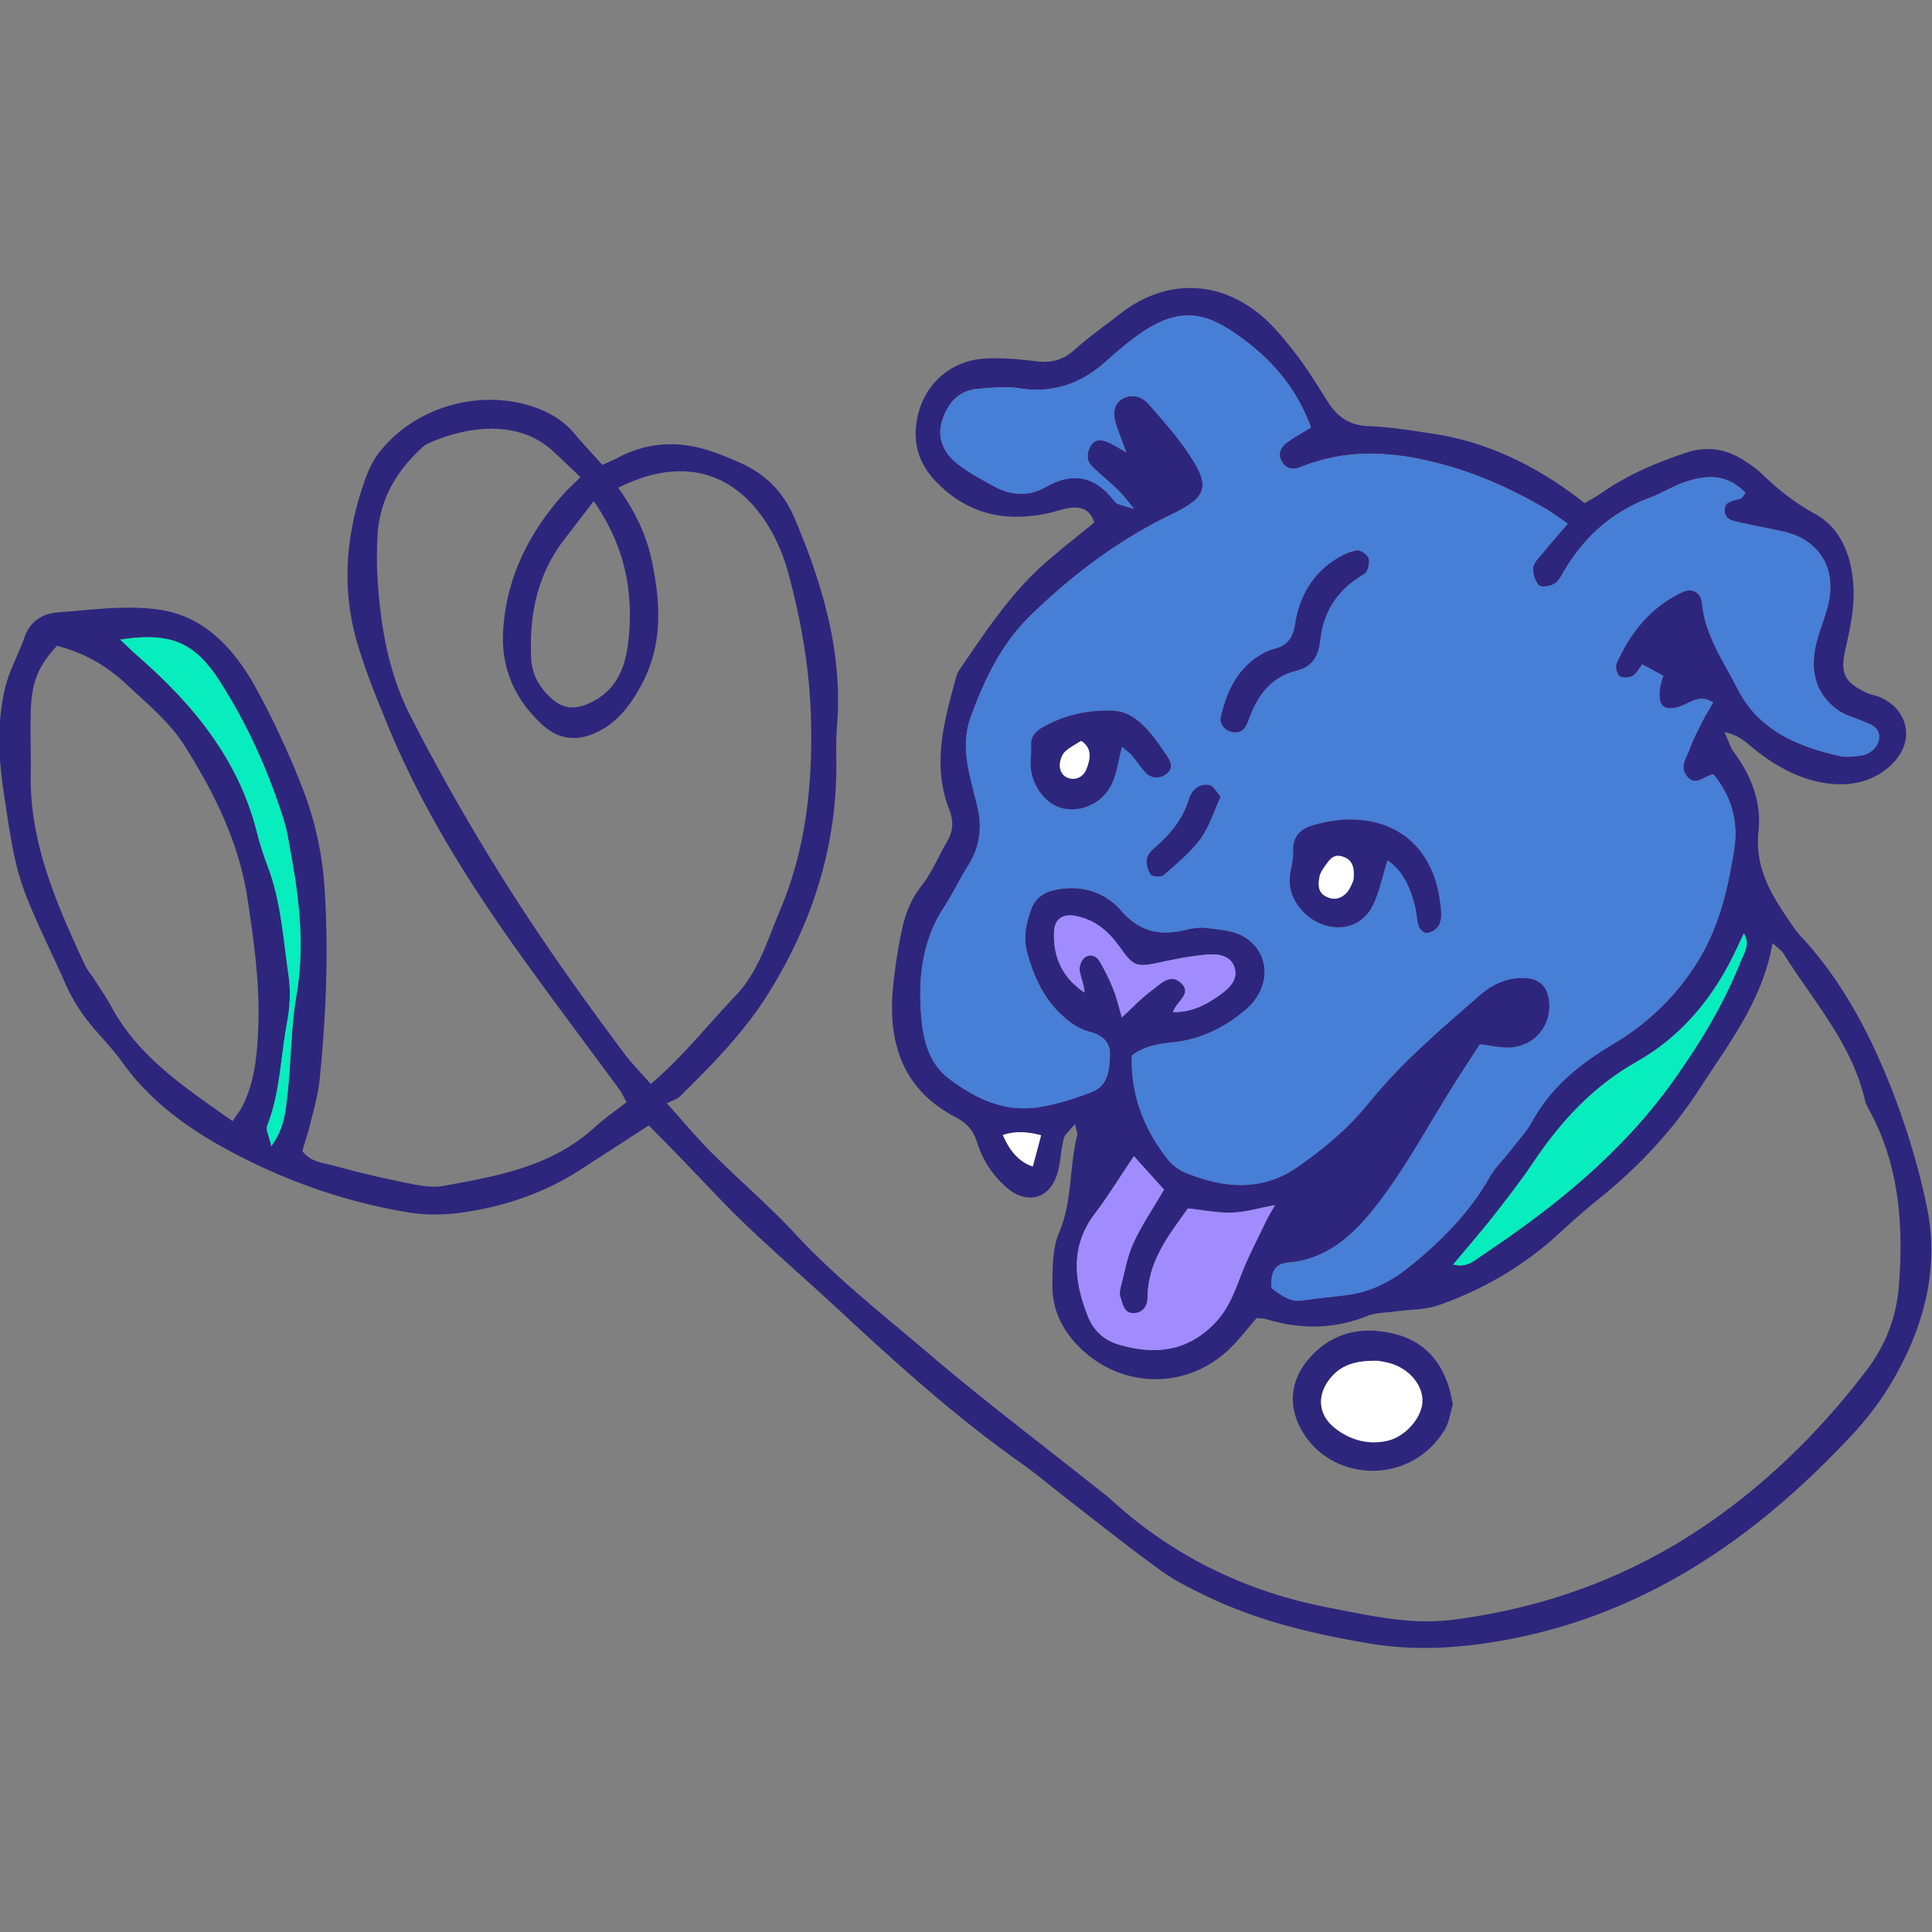 <svg xmlns="http://www.w3.org/2000/svg" viewBox="0 0 720 720"><rect x="0" y="0" width="720" height="720" fill="#808080" stroke="none"/><defs><style>.cls-1{fill:#fff}.cls-3{fill:#2e267c}.cls-5{fill:#a08cff}</style></defs><g id="Layer_1"><path d="M660.58 351.44c-3.75 21.62-16.52 37.71-27.25 54.38-9.97 15.49-22.9 29.26-37.54 41.01-5.12 4.11-10.01 8.5-14.85 12.93-13.07 11.97-28.08 20.78-44.72 26.62-5.01 1.76-10.69 1.6-16.06 2.35-3.56.5-7.38.4-10.63 1.7-12.42 4.95-24.84 5.07-37.48 1.22-1.02-.31-2.14-.29-3.72-.48-2.68 3.14-5.39 6.53-8.33 9.7-15.79 17.01-41.13 17.53-57.64 1.29-6.56-6.46-10.3-14.29-10.17-23.42.09-6.51.03-13.6 2.5-19.38 5.03-11.72 3.72-24.29 6.74-36.18.22-.86-.32-1.91-.79-4.31-1.93 2.41-3.75 3.74-4.2 5.44-1.03 3.86-1.11 7.96-2.06 11.84-2.81 11.45-12.13 12.49-18.93 6.68-5.52-4.72-9.21-10.39-11.3-17.07-1.41-4.5-3.76-7.19-8.08-9.44-19.73-10.31-25.31-27.79-23.24-48.63.68-6.88 1.73-13.75 3.15-20.51 1.27-6.03 3.24-11.72 7.29-16.86 4.01-5.08 6.54-11.32 9.83-16.98 2.2-3.78 2.26-7.59.7-11.55-6.63-16.8-1.93-33.04 2.47-49.29.28-1.04.74-2.1 1.35-2.98 9.68-14.12 19.04-28.51 32.09-39.9 5.75-5.02 11.79-9.72 18.09-14.89-1.38-4.53-4.61-6.06-8.98-5.44-2.87.4-5.65 1.45-8.5 2.05-16.15 3.37-30.23.15-41.91-12.3-5.74-6.12-7.9-13.01-6.93-21 1.63-13.48 11.79-23.52 25.29-24.39 6.49-.42 13.12.22 19.61 1.01 5.48.67 9.81-.49 14-4.24 5.43-4.85 11.43-9.06 17.18-13.55 15.93-12.46 35.3-12.86 51.23-.29 5.34 4.21 9.79 9.72 14 15.14 4.46 5.75 8.24 12.04 12.16 18.19 3.58 5.61 8.18 8.68 15.21 8.92 7.99.28 15.97 1.62 23.9 2.82 19.54 2.95 36.81 11.21 52.58 22.86 1.16.86 2.29 1.75 3.92 3.01 2.11-1.26 4.29-2.41 6.29-3.8 9.65-6.76 20.35-11.27 31.45-14.98 7.41-2.48 14.38-1.64 20.96 2.43 2.47 1.53 4.95 3.18 7.05 5.17 6.05 5.78 12.28 10.92 19.85 15.02 9.91 5.38 13.73 15.52 14.53 26.69.58 8.14-1.17 15.95-2.93 23.77-2.05 9.09-.53 12.41 7.89 16.38 1.62.77 3.51.97 5.16 1.7 10.34 4.59 12.76 16.04 4.87 24.28-6.5 6.8-14.96 8.88-24.05 7.83-10.43-1.2-19.31-6.14-27.48-12.53-2.99-2.34-5.61-5.43-11.45-6.61 1.52 3.36 2.1 5.61 3.38 7.33 6.57 8.83 10.46 18.8 9.26 29.63-1.4 12.66 4.02 22.41 10.6 32.08 1.64 2.41 3.24 4.91 5.21 7.04 14.13 15.2 24.05 33.18 31.84 52.02 6.5 15.74 11.7 32.29 15.13 48.97 4.39 21.4-.42 41.99-10.88 61.23-4.72 8.69-10.39 16.49-17.19 23.75-14.77 15.78-30.63 30.19-48.46 42.45-23.1 15.87-48.29 27.17-75.67 32.84-18.2 3.77-36.87 5.41-55.39 2.3-20.87-3.5-41.48-8.34-60.72-17.59-5.88-2.83-11.84-5.74-17.1-9.54-11.53-8.32-22.64-17.21-33.9-25.9-6.06-4.68-11.88-9.69-18.12-14.09-23.89-16.86-45.59-36.31-66.95-56.18-11.75-10.93-23.9-21.45-35.52-32.51-8.44-8.03-16.3-16.67-24.43-25.03-4.02-4.14-8.07-8.25-12-12.26-8.93 5.79-17.12 11.12-25.33 16.42-13.71 8.86-28.85 13.96-44.88 16.14-6.42.87-13.21.89-19.59-.17-20.61-3.42-40.53-9.97-59.1-19.12-17.9-8.82-34.99-19.67-47.1-36.5-2.98-4.14-6.42-7.95-9.81-11.77-5.38-6.07-9.69-12.77-12.69-20.3-.4-1.02-.9-1.99-1.36-2.99-15.22-32.77-15.7-32.7-20.76-67.34-1.83-12.5-2.24-25.54.91-38.06 1.58-6.26 4.93-12.05 7.04-18.2 2.08-6.07 6.84-8.89 12.36-9.3 12.68-.95 25.69-2.82 38.07-.98 17.46 2.6 28.53 15.58 36.53 30.44a322 322 0 0 1 16.91 36.72c4.57 11.86 7.21 24.35 8.01 37.2 1.47 23.74.49 47.4-1.91 71.01-.55 5.39-2.13 10.69-3.41 15.99-.85 3.51-2 6.95-3 10.35 3.11 4.25 7.83 4.38 11.89 5.5a391 391 0 0 0 26.61 6.33c4.6.93 9.58 1.98 14.06 1.17 20.1-3.65 40.35-7.17 56.3-21.78 3.67-3.36 7.83-6.18 11.95-9.39-1.11-2.04-1.64-3.37-2.46-4.49-12.52-17.05-25.27-33.92-37.57-51.12-19.1-26.72-36.48-54.48-49.01-84.99-4.14-10.09-8.3-20.25-11.35-30.7-6.03-20.64-4.12-41.15 3.13-61.21 1.22-3.37 2.84-6.78 5.03-9.59 13.37-17.16 37.74-24.05 58.13-16.86 5.64 1.99 10.51 4.89 14.41 9.47 3.29 3.87 6.77 7.59 10.66 11.94 1.87-.84 3.82-1.58 5.64-2.55 11.68-6.27 23.71-6.54 36-2.15 3.43 1.22 6.8 2.62 10.12 4.12 9.38 4.23 15.93 11.04 19.98 20.65 10.46 24.8 17.97 50.1 15.71 77.46-.36 4.36-.27 8.76-.23 13.14.29 31.12-8.73 59.46-25 85.82-9.12 14.78-21.15 26.91-33.37 38.95-1.01.99-2.61 1.39-4.8 2.5 6.48 7.18 11.33 13.07 16.71 18.42 10.33 10.28 21.46 19.81 31.36 30.47 15.23 16.39 32.79 30.13 49.71 44.54 20.81 17.72 42.66 34.22 64.06 51.24 1.14.91 2.33 1.77 3.4 2.75 23.16 21.3 50.42 34.54 81.16 40.48 15.34 2.96 30.71 6.61 46.58 4.56 36.81-4.75 70.19-17.51 100.4-39.65 20.58-15.09 38.01-32.77 53.38-52.85 7.32-9.56 11.49-20.03 12.41-32.11 1.72-22.59.13-44.49-10.84-64.91-.69-1.28-1.48-2.57-1.8-3.96-4.87-21.33-19.47-37.26-30.6-55.11-.54-.87-1.55-1.45-3.89-3.58ZM419.76 168.6c-1.8-4.9-2.92-7.59-3.79-10.36-1.48-4.73-.63-7.89 2.38-9.65s6.91-1.25 9.79 2.03c5.03 5.75 10.16 11.51 14.45 17.8 8.73 12.81 7.64 16.71-6.2 23.38-19.62 9.45-36.7 22.41-52.23 37.47-10.96 10.64-17.42 24.12-22.48 38.3-2.26 6.34-2.04 12.93-.66 19.46.9 4.27 1.97 8.51 3.07 12.73 2.14 8.19 1.23 15.82-3.41 23.06-3.14 4.9-5.58 10.26-8.78 15.12-8.25 12.53-9.73 26.55-8.56 40.84.72 8.69 2.8 17.53 10.47 23.28 9.88 7.41 20.77 12.59 33.49 10.51 6.73-1.1 13.41-3.22 19.78-5.73 6.05-2.39 6.42-8.48 6.57-13.97.13-4.71-3.17-7.23-7.37-8.31-4.42-1.14-7.78-3.58-11.03-6.7-6.58-6.31-9.97-14.06-12.4-22.68-1.61-5.74-.44-10.88 1.32-16.02 1.51-4.41 4.81-6.77 9.7-7.68 9.53-1.76 18.01 1.01 23.86 7.75 7.03 8.1 14.73 9.62 24.32 7.25 2.45-.61 5.12-1.02 7.58-.69 4.62.63 9.74.85 13.62 3.06 10.41 5.94 10.73 19.25.85 27.57-7.63 6.42-16.38 10.85-26.55 11.96-5.39.59-10.81 1.23-15.71 4.95-.5 14.52 4.42 27.14 13.11 38.42 1.71 2.22 4.27 4.2 6.86 5.26 14.17 5.79 28.39 7.16 41.71-2.1 9.88-6.86 19.05-14.53 26.73-24.04 12.18-15.08 26.99-27.59 41.57-40.26 4.51-3.92 9.86-6.27 15.95-6.2 5.75.07 8.9 3.02 9.55 8.43 1.07 8.93-4.89 16.67-14.04 17.52-3.46.32-7.03-.65-11.76-1.17-3.21 4.98-6.78 10.38-10.22 15.87-8.71 13.88-16.52 28.43-26.29 41.52-8.65 11.58-18.77 22.53-34.92 23.95-5.88.51-6.41 4.76-6.28 9.46 3.58 2.56 6.85 5.42 11.82 4.62 5.76-.92 11.6-1.3 17.37-2.17 8.86-1.35 16.18-5.38 23.24-11.17 11.42-9.37 21.5-19.55 28.83-32.47 2.13-3.76 5.39-6.87 8.07-10.33s5.73-6.73 7.82-10.52c7.11-12.95 17.96-21.64 30.44-29.03 13.01-7.71 23.69-18.15 31.64-31.16 7.75-12.7 11.02-27.02 13.27-41.36 1.54-9.78-.81-19.53-7.79-27.84-3.25.44-6.48 4.7-9.78.79-3.02-3.57-.18-6.96.97-10.22 1.21-3.42 2.9-6.68 4.54-9.94 1.23-2.46 2.71-4.79 4.19-7.39-4.96-3.22-8.24-.04-11.77 1.25-6.32 2.31-8.93.28-8.05-6.43.22-1.7.83-3.34 1.2-4.79-2.77-1.51-4.92-2.68-7.78-4.24-1.18 1.5-2.04 3.4-3.52 4.23-1.33.74-3.84.97-4.88.18-1.05-.8-1.75-3.49-1.2-4.73 5.19-11.64 12.84-21.19 24.68-26.67 3.5-1.62 6.8.07 7.18 4.13 1.15 12.13 8.11 21.81 13.35 32.11 7.76 15.25 22.21 21.34 37.94 24.87 2.42.54 5.12.22 7.63-.1 4.1-.54 7.13-3.62 7.1-7.1-.04-3.68-3.15-4.49-5.79-5.65-3.32-1.45-7.06-2.33-9.89-4.44-8.68-6.48-10.12-15.52-7.57-25.46 1.17-4.57 3.13-8.95 4.22-13.54 3.75-15.91-5.68-24.92-16.57-27.32-5.34-1.18-10.72-2.16-16.05-3.35-2.46-.55-5.53-.93-5.9-4.01-.49-4.15 3.24-4 5.88-4.95.74-.27 1.18-1.34 1.83-2.13-7.17-7.5-15.26-6.72-23.52-3.67-4.09 1.51-7.85 3.89-11.94 5.41-13.92 5.17-24.35 14.33-31.88 26.99-1.1 1.85-2.12 4.1-3.81 5.13-1.58.97-4.93 1.48-5.83.56-1.49-1.52-2.36-4.43-2.12-6.61.2-1.9 2.19-3.68 3.57-5.37 2.92-3.57 5.97-7.04 9.31-10.95-3.31-2.26-5.6-4.05-8.09-5.5-11.69-6.8-23.8-12.44-36.94-16.16-18.35-5.2-36.37-6.78-54.48.54-2.54 1.03-5.08.97-6.79-1.63-2.02-3.09-.79-5.7 1.79-7.59 2.82-2.06 5.94-3.72 8.82-5.48-5.61-15.68-15.78-26.63-28.8-35.5-11.21-7.64-20.94-9.35-35.22.72-4.46 3.15-8.61 6.77-12.7 10.4-9.3 8.26-19.81 11.72-32.31 9.71-4.91-.79-10.11-.14-15.15.25-7.1.55-11.08 5.31-13.15 11.47-2.23 6.66.4 12.42 5.65 16.5 4.27 3.32 9.14 5.94 13.93 8.51 6.19 3.32 12.79 3.6 18.9.11 9.84-5.64 18.04-4.22 25.08 4.57.45.57.9 1.28 1.52 1.55 1.3.56 2.7.88 6.35 1.99-2.99-3.56-4.23-5.34-5.77-6.81-3.17-3.02-6.56-5.8-9.73-8.82-2.54-2.42-2.16-5.39-.53-8 1.71-2.73 4.39-2.07 6.83-.97 1.58.71 3.04 1.68 6.34 3.55Zm-189.38 13.16c6.26 8.76 10.51 17.54 12.55 27.32 3.27 15.64 4.14 31.07-3.7 45.79-4 7.51-8.84 14.26-16.86 18.04-7.36 3.47-14.14 2.77-20.22-2.79-10.27-9.39-15.45-21.12-14.65-34.97 1.13-19.59 9.43-36.26 22.29-50.81 1.86-2.1 3.97-3.98 6.54-6.53-3.91-3.69-7.24-6.98-10.72-10.09-13.65-12.15-33.57-8.24-46.33-2.31-.97.45-1.8 1.25-2.6 1.99-9.44 8.8-15.35 19.38-16 32.47-.24 4.73-.3 9.5-.05 14.23.97 18.33 3.96 36.37 12.36 52.79 11.78 23.03 24.7 45.45 38.69 67.27 12.8 19.94 26.56 39.17 40.72 58.13 2.99 4 6.54 7.58 10.12 11.68 12.07-10.26 21.26-22.07 31.54-32.82 8.61-9.01 11.91-20.75 16.59-31.78 9.73-22.95 12.24-47.2 11.57-71.74-.5-18.22-3.63-36.25-8.38-53.85-1.87-6.91-4.83-13.88-8.82-19.8-12.9-19.17-32.25-23.46-54.63-12.19ZM86.7 417.82c1.59-2.43 2.92-4.08 3.83-5.94 4.45-9.06 5.3-18.86 5.71-28.74.67-16.1-1.56-31.85-3.93-47.79-3.17-21.25-12.27-39.49-23.36-57.18-5.69-9.08-13.96-15.76-21.67-23.02-7.63-7.18-16.21-11.98-26.07-14.47-6.94 7.66-9.35 13.23-9.72 23.93-.27 8.02.1 16.06-.03 24.09-.41 25.63 9.68 48.26 20.11 70.8.91 1.96 2.41 3.65 3.58 5.5 2.15 3.38 4.46 6.67 6.36 10.18 10.32 19.04 27.76 30.32 45.19 42.65Zm335.87 13.05c-5.48 8.12-9.62 14.96-14.44 21.27-9.37 12.27-7.93 25.08-2.77 38.27 2.13 5.45 6.02 9.07 11.62 10.7 13.53 3.94 25.73 2.63 36.03-8.32 4.97-5.28 7.17-11.6 9.68-18.06 2.61-6.73 6.03-13.14 9.15-19.67.84-1.76 1.89-3.43 3.29-5.94-6.12 1.13-11.05 2.64-16.03 2.79-5.35.16-10.73-.97-16.39-1.56-7.21 10.05-14.95 19.78-15.04 33.09-.02 3.4-1.84 5.83-5.14 5.94-3.79.13-4.12-3.54-5.03-6.19-.33-.95-.17-2.19.09-3.21 1.48-5.6 2.4-11.49 4.79-16.69 3.11-6.8 7.4-13.06 11.42-19.95-3.32-3.68-6.66-7.39-11.23-12.47M221.26 186.74c-4.18 5.45-7.67 9.98-11.15 14.54-10 13.1-12.95 28.16-12.14 44.21.31 6.15 3.26 11.05 7.83 15.04 3.95 3.45 8.11 3.96 13.09 1.86 10.93-4.61 14.34-13.72 15.39-24.39 1.76-17.9-1.46-34.62-13.02-51.26m320.31 284.49c5.14 1.38 7.92-1.51 10.72-3.38 27-18.04 52-38.07 71.2-64.96 10.03-14.05 18.77-28.46 25.13-44.4 1.33-3.33 3.74-6.62 1.26-10.64-1.46 3.07-2.8 6.04-4.25 8.94-8.17 16.32-19.84 29.92-35.57 38.82-16.41 9.28-28.37 22.27-38.61 37.53-4.64 6.91-9.77 13.51-14.92 20.07-4.67 5.95-9.65 11.65-14.97 18.02Zm-440.46-44.05c5.11-7.23 5.28-13.27 5.97-18.89 1.49-12.28 1.21-24.82 3.34-36.96 3.1-17.63 1.33-34.8-1.81-52.06-.85-4.65-1.5-9.38-2.91-13.86-5.74-18.16-13.47-35.4-23.79-51.49-9.24-14.41-18.12-18.49-37.09-15.56 2.53 2.38 4.44 4.31 6.49 6.09 20.71 18.03 37.65 38.57 44.51 65.95 1.06 4.23 2.42 8.42 3.97 12.5 4.97 13.11 5.76 27.03 7.76 40.68.83 5.67.52 11.76-.55 17.41-2.45 12.84-2.52 26.15-7.43 38.55-.58 1.46.68 3.66 1.55 7.64Zm336.03-49.97c7.35.06 12.68-2.96 17.69-6.57 3.31-2.39 6.59-5.46 5.28-9.92-1.35-4.59-6.02-5.3-9.93-4.99-6.11.47-12.19 1.71-18.21 2.99-8.2 1.75-9.54 1.52-14.5-5.53-4.14-5.89-9.15-10.34-16.41-11.8-4.93-.99-8.06 1-8.26 5.92-.39 9.49 3.22 17.18 11.36 22.59-.14-2.93-1.4-5.52-1.81-8.23-.22-1.47.58-3.65 1.69-4.64 1.93-1.72 4.42-.92 5.64 1.09 2.05 3.39 3.78 7.01 5.26 10.69 1.27 3.17 2.01 6.55 3.14 10.34 4.31-3.94 7.52-7.41 11.28-10.14 3.01-2.19 6.54-6.3 10.52-2.89 4.78 4.09-1.35 6.77-2.75 11.11Zm-49.15 45.86c-5.32-1.36-9.67-1.63-14.26-.08q4.08 9.53 11.18 11.7c1-3.77 1.99-7.5 3.08-11.62" class="cls-3"/><path d="M541.42 523.43c-.89 2.82-1.31 6.65-3.15 9.61-12.55 20.29-40.61 19.37-52.19 1.62-6.44-9.87-5.59-20.35 2.33-29.03 8.48-9.3 19.28-11.39 30.94-8.62 11.71 2.79 18.51 10.89 21.29 22.47.25 1.06.43 2.14.78 3.94Zm-28.06-16.3c-8.11-.14-13.19 1.51-17.08 5.89-5.6 6.31-5.36 14.05 1.2 19.19 5.62 4.4 12.31 6.35 19.54 4.73 6.63-1.48 12.79-8.49 13.06-14.52.25-5.6-3.91-11.31-10.57-13.88-2.66-1.03-5.62-1.29-6.15-1.41" class="cls-3"/><path d="M419.76 168.6c-3.3-1.87-4.76-2.84-6.34-3.55-2.44-1.1-5.12-1.76-6.83.97-1.64 2.61-2.02 5.58.53 8 3.17 3.01 6.57 5.8 9.73 8.82 1.54 1.47 2.78 3.25 5.77 6.81-3.64-1.11-5.05-1.42-6.35-1.99-.62-.27-1.06-.98-1.52-1.55-7.04-8.79-15.24-10.21-25.08-4.57-6.11 3.5-12.7 3.22-18.9-.11-4.79-2.57-9.66-5.19-13.93-8.51-5.26-4.09-7.89-9.84-5.65-16.5 2.07-6.16 6.05-10.92 13.15-11.47 5.04-.39 10.24-1.04 15.15-.25 12.51 2.01 23.01-1.45 32.31-9.71 4.09-3.63 8.24-7.26 12.7-10.4 14.29-10.07 24.01-8.36 35.22-.72 13.02 8.87 23.19 19.82 28.8 35.5-2.88 1.77-6 3.42-8.82 5.48-2.58 1.89-3.81 4.5-1.79 7.59 1.7 2.6 4.25 2.65 6.79 1.63 18.1-7.32 36.12-5.74 54.48-.54 13.14 3.72 25.25 9.36 36.94 16.16 2.49 1.45 4.78 3.23 8.09 5.5-3.34 3.91-6.38 7.38-9.31 10.95-1.38 1.68-3.36 3.47-3.57 5.37-.23 2.18.64 5.09 2.12 6.61.9.92 4.25.41 5.83-.56 1.69-1.03 2.71-3.28 3.81-5.13 7.53-12.67 17.96-21.83 31.88-26.99 4.08-1.52 7.85-3.9 11.94-5.41 8.26-3.05 16.35-3.83 23.52 3.67-.65.79-1.09 1.86-1.83 2.13-2.63.95-6.37.8-5.88 4.95.36 3.08 3.43 3.47 5.9 4.01 5.34 1.19 10.72 2.17 16.05 3.35 10.9 2.4 20.32 11.41 16.57 27.32-1.08 4.59-3.04 8.97-4.22 13.54-2.55 9.94-1.11 18.97 7.57 25.46 2.83 2.11 6.57 2.99 9.89 4.44 2.64 1.16 5.75 1.97 5.79 5.65.04 3.48-3 6.56-7.1 7.1-2.52.33-5.21.65-7.63.1-15.73-3.53-30.18-9.62-37.94-24.87-5.24-10.3-12.19-19.97-13.35-32.11-.38-4.06-3.68-5.75-7.18-4.13-11.84 5.48-19.49 15.04-24.68 26.67-.55 1.24.15 3.93 1.2 4.73 1.04.79 3.55.56 4.88-.18 1.47-.82 2.34-2.73 3.52-4.23 2.87 1.56 5.02 2.73 7.78 4.24-.37 1.45-.98 3.09-1.2 4.79-.88 6.71 1.72 8.74 8.05 6.43 3.52-1.29 6.81-4.46 11.77-1.25-1.49 2.6-2.96 4.93-4.19 7.39-1.64 3.25-3.33 6.52-4.54 9.94-1.15 3.26-3.99 6.65-.97 10.22 3.3 3.9 6.53-.35 9.78-.79 6.98 8.31 9.33 18.06 7.79 27.84-2.25 14.34-5.52 28.66-13.27 41.36-7.94 13.01-18.63 23.45-31.64 31.16-12.48 7.4-23.33 16.09-30.44 29.03-2.08 3.79-5.14 7.06-7.82 10.52s-5.94 6.57-8.07 10.33c-7.32 12.92-17.4 23.09-28.83 32.47-7.06 5.8-14.38 9.83-23.24 11.17-5.77.88-11.61 1.25-17.37 2.17-4.98.8-8.24-2.07-11.82-4.62-.13-4.71.41-8.95 6.28-9.46 16.15-1.41 26.27-12.36 34.92-23.95 9.77-13.09 17.58-27.64 26.29-41.52 3.44-5.49 7.01-10.89 10.22-15.87 4.73.52 8.31 1.49 11.76 1.17 9.15-.85 15.11-8.59 14.04-17.52-.65-5.42-3.8-8.36-9.55-8.43-6.09-.07-11.43 2.28-15.95 6.2-14.59 12.66-29.39 25.18-41.57 40.26-7.68 9.51-16.85 17.18-26.73 24.04-13.32 9.25-27.54 7.88-41.71 2.1-2.59-1.06-5.15-3.04-6.86-5.26-8.69-11.27-13.61-23.9-13.11-38.42 4.9-3.71 10.32-4.36 15.71-4.95 10.17-1.11 18.91-5.54 26.55-11.96 9.89-8.32 9.57-21.63-.85-27.57-3.88-2.21-9-2.43-13.62-3.06-2.46-.34-5.13.08-7.58.69-9.58 2.37-17.28.85-24.32-7.25-5.85-6.74-14.33-9.51-23.86-7.75-4.89.9-8.19 3.27-9.7 7.68-1.76 5.14-2.94 10.28-1.32 16.02 2.42 8.61 5.82 16.37 12.4 22.68 3.25 3.12 6.62 5.57 11.03 6.7 4.19 1.08 7.5 3.6 7.37 8.31-.15 5.49-.52 11.58-6.57 13.97-6.36 2.51-13.04 4.63-19.78 5.73-12.72 2.08-23.61-3.1-33.49-10.51-7.67-5.75-9.76-14.59-10.47-23.28-1.18-14.3.31-28.31 8.56-40.84 3.2-4.86 5.64-10.22 8.78-15.12 4.64-7.24 5.55-14.88 3.41-23.06-1.1-4.22-2.17-8.46-3.07-12.73-1.38-6.52-1.61-13.11.66-19.46 5.06-14.17 11.52-27.66 22.48-38.3 15.52-15.06 32.61-28.02 52.23-37.47 13.84-6.67 14.94-10.57 6.2-23.38-4.29-6.3-9.41-12.05-14.45-17.8-2.88-3.29-6.77-3.79-9.79-2.03-3.01 1.76-3.86 4.91-2.38 9.65.87 2.77 1.98 5.46 3.79 10.36Zm97.31 151.97c5.92 4.04 8.52 10.29 10.26 17.02.63 2.45.59 5.09 1.37 7.48.37 1.15 2.01 2.76 2.93 2.66 1.54-.16 3.44-1.18 4.29-2.44.93-1.37 1.26-3.46 1.15-5.19-1.84-30.13-24.88-39.55-48.03-32.46-4.5 1.38-7.35 4.26-7.13 9.63.13 3.17-.89 6.38-1.23 9.59-.75 7.16 4.62 14.9 12.12 17.62 7.4 2.69 14.98.38 18.67-6.82 2.56-4.99 3.59-10.77 5.6-17.09m-98.95-42.28c1.74 1.49 2.95 2.29 3.86 3.35 1.65 1.93 2.98 4.14 4.7 6.01 2.27 2.47 5.14 2.78 7.86.87 2.72-1.9 1.95-4.48.42-6.72-2.25-3.3-4.48-6.67-7.15-9.61-3.46-3.8-7.49-7.11-12.98-7.34-9.28-.37-18.1 1.57-26.22 6.14-2.6 1.46-4.56 3.53-4.33 6.98.14 2.15-.2 4.32-.2 6.49 0 7.6 5.16 14.98 11.6 16.67 7.26 1.91 15.58-1.95 18.88-9.44 1.71-3.89 2.25-8.29 3.57-13.41Zm42.03-5.39c3.44.19 4.42-2.59 5.46-5.4 3.19-8.56 8.15-15.3 17.67-17.6 5.71-1.38 8.1-5.42 8.69-11.12 1.03-9.93 5.66-17.86 14.09-23.43 1.2-.8 2.81-1.5 3.34-2.66.68-1.46 1.1-3.67.44-4.95-.68-1.32-2.96-2.86-4.23-2.62-2.76.53-5.52 1.8-7.92 3.33-8.82 5.62-13.49 14.1-15.05 24.16-.77 4.97-2.83 8-7.69 9.19-1.4.34-2.78.9-4.05 1.59-9.42 5.06-13.56 13.8-15.9 23.58-.75 3.12 1.96 5.93 5.14 5.93Zm-5.29 24.02c-1.51-1.79-2.38-3.66-3.77-4.21-1.36-.54-3.55-.19-4.83.62-1.39.9-2.63 2.64-3.11 4.25-2.24 7.59-6.92 13.33-12.84 18.32-1.32 1.11-2.76 2.8-2.94 4.36-.21 1.87.4 4.28 1.57 5.7.69.84 3.79.93 4.72.12 4.84-4.23 9.98-8.38 13.74-13.5 3.32-4.51 4.97-10.25 7.46-15.67Z" style="fill:#477ed6"/><path d="M422.57 430.87c4.57 5.08 7.91 8.79 11.23 12.47-4.02 6.89-8.31 13.15-11.42 19.95-2.38 5.21-3.3 11.09-4.79 16.69-.27 1.02-.42 2.25-.09 3.21.91 2.65 1.24 6.32 5.03 6.19 3.3-.11 5.11-2.54 5.14-5.94.09-13.31 7.83-23.05 15.04-33.09 5.66.6 11.05 1.72 16.39 1.56 4.98-.15 9.91-1.66 16.03-2.79-1.4 2.52-2.45 4.18-3.29 5.94-3.12 6.52-6.54 12.94-9.15 19.67-2.5 6.46-4.71 12.78-9.68 18.06-10.31 10.95-22.5 12.26-36.03 8.32-5.59-1.63-9.48-5.25-11.62-10.7-5.16-13.19-6.61-26 2.77-38.27 4.82-6.31 8.96-13.15 14.44-21.27" class="cls-5"/><path d="M541.57 471.23c5.32-6.37 10.3-12.07 14.97-18.02 5.14-6.56 10.27-13.16 14.92-20.07 10.24-15.26 22.2-28.25 38.61-37.53 15.73-8.89 27.4-22.5 35.57-38.82 1.45-2.91 2.8-5.87 4.25-8.94 2.49 4.02.07 7.31-1.26 10.64-6.36 15.94-15.1 30.35-25.13 44.4-19.2 26.89-44.2 46.92-71.2 64.96-2.81 1.88-5.59 4.76-10.72 3.38Zm-440.46-44.05c-.87-3.98-2.13-6.17-1.55-7.64 4.91-12.4 4.98-25.71 7.43-38.55 1.08-5.65 1.39-11.74.55-17.41-2-13.65-2.79-27.57-7.76-40.68-1.55-4.08-2.91-8.27-3.97-12.5-6.86-27.39-23.8-47.93-44.51-65.95-2.04-1.78-3.96-3.71-6.49-6.09 18.97-2.93 27.85 1.15 37.09 15.56 10.32 16.09 18.05 33.33 23.79 51.49 1.42 4.48 2.07 9.22 2.91 13.86 3.14 17.26 4.91 34.43 1.81 52.06-2.13 12.14-1.85 24.68-3.34 36.96-.68 5.63-.86 11.67-5.97 18.89Z" style="fill:#07edbe"/><path d="M437.14 377.21c1.4-4.33 7.53-7.01 2.75-11.11-3.98-3.41-7.51.71-10.52 2.89-3.76 2.73-6.97 6.2-11.28 10.14-1.13-3.79-1.87-7.17-3.14-10.34-1.48-3.68-3.21-7.3-5.26-10.69-1.22-2.01-3.71-2.81-5.64-1.09-1.11.99-1.92 3.17-1.69 4.64.41 2.71 1.68 5.3 1.81 8.23-8.15-5.42-11.75-13.1-11.36-22.59.2-4.92 3.33-6.9 8.26-5.92 7.26 1.45 12.27 5.91 16.41 11.8 4.96 7.06 6.3 7.29 14.5 5.53 6.01-1.29 12.09-2.52 18.21-2.99 3.91-.3 8.58.4 9.93 4.99 1.31 4.46-1.97 7.54-5.28 9.92-5.01 3.62-10.35 6.63-17.69 6.57Z" class="cls-5"/><path d="M387.99 423.07c-1.09 4.12-2.08 7.86-3.08 11.62q-7.09-2.17-11.18-11.7c4.59-1.55 8.94-1.28 14.26.08m125.37 84.06c.53.12 3.49.38 6.15 1.41 6.65 2.57 10.81 8.28 10.57 13.88-.26 6.04-6.43 13.04-13.06 14.52-7.24 1.62-13.92-.33-19.54-4.73-6.56-5.14-6.81-12.88-1.2-19.19 3.89-4.38 8.97-6.03 17.08-5.89" class="cls-1"/><path d="M517.07 320.57c-2 6.33-3.04 12.1-5.6 17.09-3.69 7.2-11.27 9.51-18.67 6.82-7.5-2.72-12.87-10.46-12.12-17.62.34-3.21 1.36-6.41 1.23-9.59-.22-5.37 2.63-8.26 7.13-9.63 23.14-7.08 46.18 2.33 48.03 32.46.11 1.73-.22 3.82-1.15 5.19-.86 1.26-2.76 2.28-4.29 2.44-.91.09-2.55-1.51-2.93-2.66-.78-2.39-.74-5.03-1.37-7.48-1.73-6.73-4.34-12.98-10.26-17.02m-12.69 7.48c.6-5.4-.75-7.77-4.04-8.83-3.68-1.19-5.11 1.59-6.77 3.83-.82 1.12-1.62 2.44-1.86 3.77-.52 2.86-.66 5.78 2.62 7.37 3 1.46 5.7.62 7.69-1.69 1.32-1.53 1.95-3.64 2.35-4.45Zm-86.26-49.76c-1.32 5.13-1.86 9.52-3.57 13.41-3.29 7.49-11.61 11.35-18.88 9.44-6.45-1.7-11.61-9.07-11.6-16.67 0-2.16.35-4.34.2-6.49-.23-3.45 1.73-5.51 4.33-6.98 8.12-4.57 16.94-6.51 26.22-6.14 5.49.22 9.52 3.54 12.98 7.34 2.68 2.94 4.9 6.31 7.15 9.61 1.53 2.24 2.3 4.82-.42 6.72s-5.59 1.59-7.86-.87c-1.72-1.86-3.05-4.08-4.7-6.01-.91-1.06-2.12-1.87-3.86-3.35Zm-15.21-2.19c-6.12 3.65-6.64 4.12-7.55 6.76-1.08 3.16.09 6.19 2.73 7.07 2.82.94 5.65-.33 6.84-3.44 1.45-3.79 2.16-7.62-2.02-10.39m57.24-3.2c-3.19 0-5.89-2.8-5.14-5.93 2.33-9.78 6.48-18.52 15.9-23.58 1.27-.68 2.65-1.25 4.05-1.59 4.87-1.19 6.92-4.22 7.69-9.19 1.55-10.06 6.23-18.54 15.05-24.16 2.4-1.53 5.16-2.81 7.92-3.33 1.26-.24 3.55 1.3 4.23 2.62.66 1.28.24 3.49-.44 4.95-.54 1.16-2.14 1.87-3.34 2.66-8.43 5.58-13.06 13.5-14.09 23.43-.59 5.7-2.98 9.74-8.69 11.12-9.52 2.3-14.48 9.04-17.67 17.6-1.04 2.8-2.02 5.59-5.46 5.4Zm-5.29 24.02c-2.49 5.42-4.14 11.16-7.46 15.67-3.76 5.11-8.9 9.26-13.74 13.5-.93.81-4.03.72-4.72-.12-1.17-1.42-1.78-3.83-1.57-5.7.18-1.56 1.62-3.25 2.94-4.36 5.92-4.99 10.6-10.73 12.84-18.32.48-1.62 1.72-3.36 3.11-4.25 1.27-.82 3.47-1.16 4.83-.62 1.39.55 2.26 2.43 3.77 4.21Z" class="cls-3"/><path d="M504.38 328.05c-.41.81-1.04 2.92-2.35 4.45-1.99 2.31-4.69 3.15-7.69 1.69-3.28-1.59-3.14-4.51-2.62-7.37.24-1.33 1.04-2.65 1.86-3.77 1.65-2.24 3.08-5.02 6.77-3.83 3.29 1.06 4.64 3.43 4.04 8.83ZM402.91 276.1c4.18 2.78 3.47 6.6 2.02 10.39-1.19 3.11-4.02 4.38-6.84 3.44-2.64-.88-3.81-3.91-2.73-7.07.9-2.65 1.43-3.12 7.55-6.76" class="cls-1"/></g></svg>